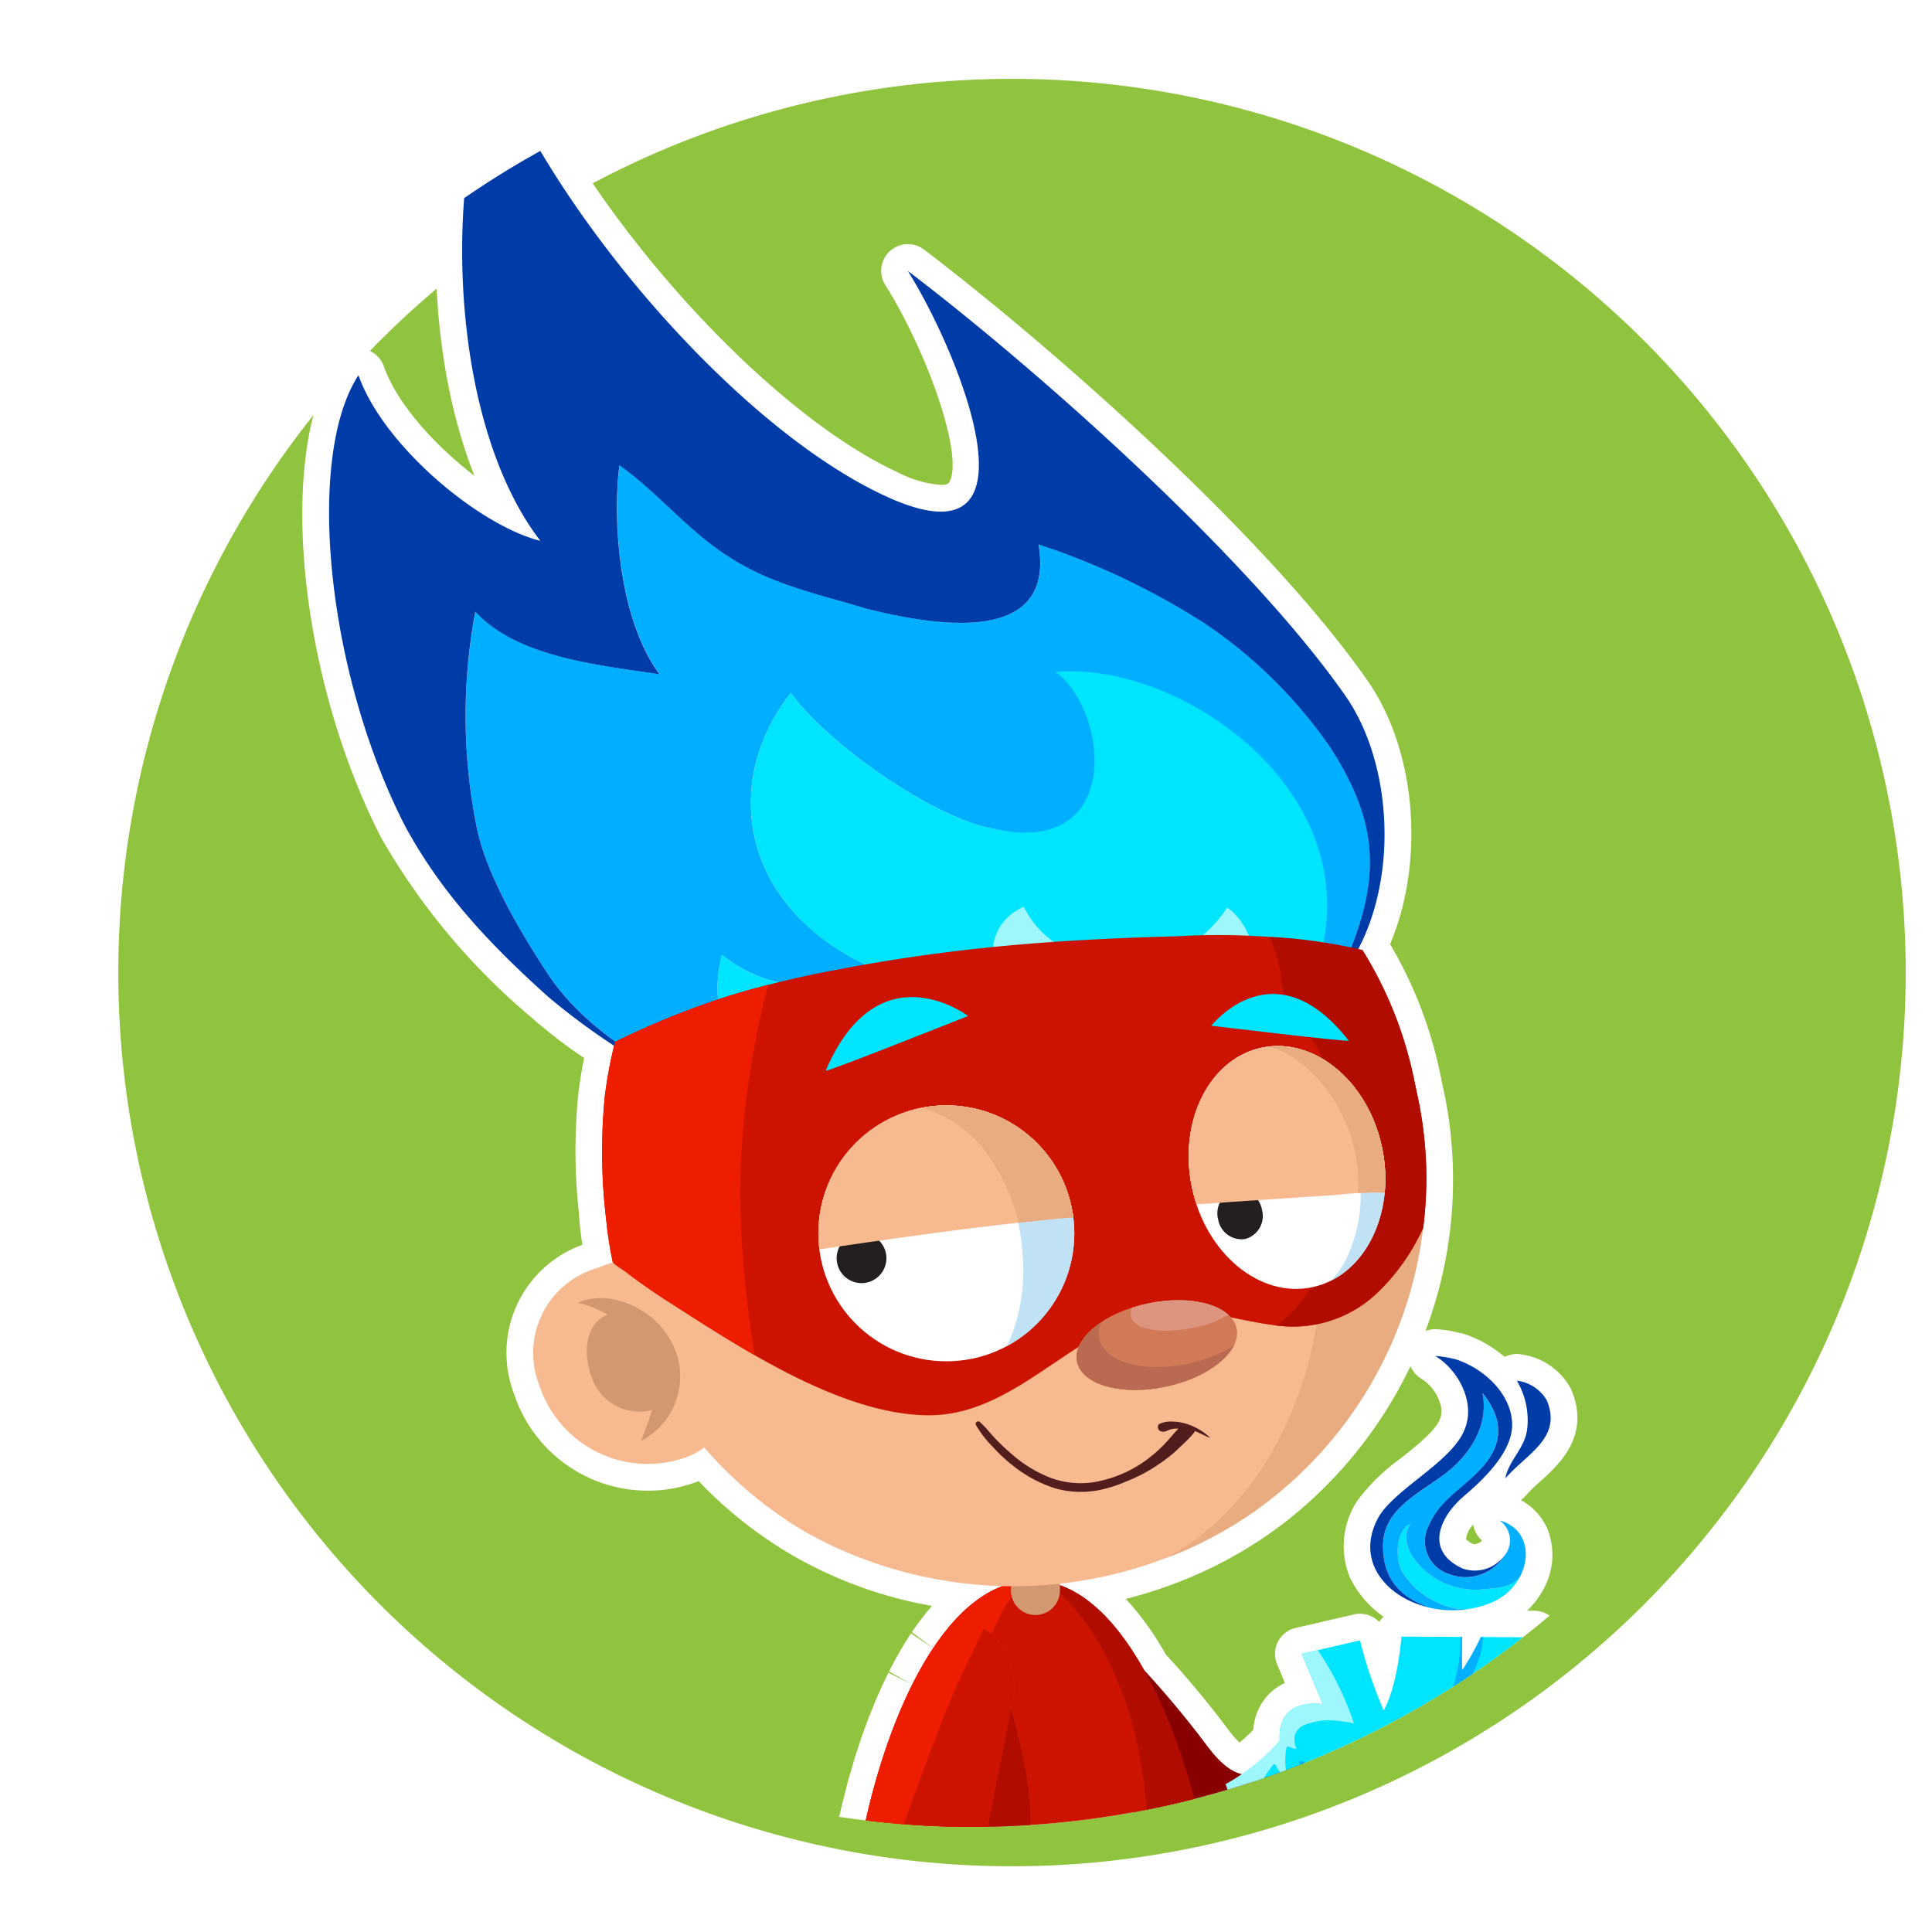 ﻿<svg class="reponse" xmlns="http://www.w3.org/2000/svg" xmlns:xlink="http://www.w3.org/1999/xlink" width="147" height="147" viewBox="0 0 147 147">
  <defs>
    <filter id="Tracé_2566" x="0" y="-3" width="154" height="154" filterUnits="userSpaceOnUse">
      <feOffset dx="3" dy="3" input="SourceAlpha"/>
      <feGaussianBlur stdDeviation="3" result="blur"/>
      <feFlood flood-opacity="0.506"/>
      <feComposite operator="in" in2="blur"/>
      <feComposite in="SourceGraphic"/>
    </filter>
    <clipPath id="clip-path">
      <circle id="Ellipse_129" data-name="Ellipse 129" cx="68" cy="68" r="68" transform="translate(5252 3325)" fill="none"/>
    </clipPath>
    <clipPath id="clip-Bonne_réponse_-_Gazou">
      <rect width="147" height="147"/>
    </clipPath>
  </defs>
  <g id="Bonne_réponse_-_Gazou" data-name="Bonne réponse - Gazou" clip-path="url(#clip-Bonne_réponse_-_Gazou)">
    <g id="Groupe_2517" data-name="Groupe 2517" transform="translate(-5246 -3322)">
      <g transform="matrix(1, 0, 0, 1, 5246, 3322)" filter="url(#Tracé_2566)">
        <path id="Tracé_2566-2" data-name="Tracé 2566" d="M68,0A68,68,0,1,1,0,68,68,68,0,0,1,68,0Z" transform="translate(6 3)" fill="#90c33e"/>
      </g>
      <g id="Groupe_de_masques_16" data-name="Groupe de masques 16" clip-path="url(#clip-path)">
        <g id="Groupe_1250" data-name="Groupe 1250" transform="translate(5269 3324.631)">
          <ellipse id="Ellipse_179" data-name="Ellipse 179" cx="37.489" cy="6.747" rx="37.489" ry="6.747" transform="translate(16.429 181.141)" fill="#2e2a39" opacity="0.487"/>
          <g id="Groupe_1213" data-name="Groupe 1213" transform="translate(0 0)">
            <g id="Groupe_1212" data-name="Groupe 1212">
              <g id="Groupe_1209" data-name="Groupe 1209">
                <path id="Tracé_3026" data-name="Tracé 3026" d="M-1272.479-56.351c.227,0,.492-.013.743-.032.162-.012.284-.024.4-.038.272-.031.494-.064.7-.1l.43-.085.44-.1.628-.189c.026-.009.354-.133.375-.142a2.032,2.032,0,0,0,.932-.786,5.172,5.172,0,0,0,.65-2.509,18.87,18.87,0,0,0,5.759,1.056l.443.022c.187.007.33.009.469.009l.3,0c.249-.007.481-.02.708-.04,0,0,.443-.045.57-.062l.112-.016c.218-.03.421-.065.616-.1l.574-.128c.225-.057.421-.113.6-.17l.395-.13s.289-.108.341-.129c0,0,.568-.243.6-.258s.472-.246.482-.252l.063-.039a2.049,2.049,0,0,0,.739-.846,4.688,4.688,0,0,0,.349-2.028l-.008-.271-.018-.3a13.059,13.059,0,0,0-.65-3.013,27.39,27.39,0,0,0-2.343-5.019,53.145,53.145,0,0,0-.6-11.43,2.027,2.027,0,0,0-.957-1.353c-.014-.061-.213-.952-.3-1.329q-.266-1.133-.535-2.173c-.089-.345-.179-.685-.269-1.015-.219-.814-.433-1.575-.634-2.26-.161-.547-.312-1.048-.448-1.492l-.259-.819c.15-.176.281-.336.409-.5l.131-.166c.21-.273.409-.548.6-.831.217-.328.383-.6.541-.871l.12-.209c.16-.285.32-.586.467-.893.012-.023.037-.079.048-.1.119-.252.245-.545.365-.843l.088-.223c.124-.322.24-.647.341-.976.008-.025.022-.074.029-.1.081-.265.165-.583.242-.9l.055-.237c.078-.353.144-.694.2-1.04.005-.032.009-.065.013-.1.033-.235.059-.453.081-.664a9.087,9.087,0,0,0,1.785.175,11.507,11.507,0,0,0,3.666-.644,16.043,16.043,0,0,0,5.745-3.372,10.434,10.434,0,0,0,.83-.854,2.036,2.036,0,0,0,.733-.512c1.056-1.157,1.911-2.121,2.6-2.923.53-.614.964-1.132,1.322-1.572.471-.58.818-1.035,1.077-1.4l4.778.063a2.029,2.029,0,0,0,1.738-.982l1.668-2.763a2.03,2.03,0,0,0,.159-1.773,2.035,2.035,0,0,0-.657-.884l1.468-2.591a2.029,2.029,0,0,0,.171-1.61,2.029,2.029,0,0,0-1.063-1.222l-1.581-.755,0-.134a2.03,2.03,0,0,0-2.013-1.962l-4.072-.023a2.03,2.03,0,0,0-.706.127,2.024,2.024,0,0,0-.713-.135l-4.622-.026a2.027,2.027,0,0,0-1.692.909,2.042,2.042,0,0,0-.378-.306,2.037,2.037,0,0,0-1.087-.316,2.046,2.046,0,0,0-.456.052l-4.431,1.028a2.025,2.025,0,0,0-1.348,1.05,2.034,2.034,0,0,0-.069,1.707l.6,1.432c-.1.045-.192.092-.284.143a4.059,4.059,0,0,0-.572.381,3.965,3.965,0,0,0-.765.8,4.289,4.289,0,0,0-.666,1.464,5.22,5.22,0,0,0-.13.789,12.03,12.03,0,0,1-1.04.958,7.651,7.651,0,0,1-.889-1.032,71.347,71.347,0,0,0-4.7-5.65l-.458-.778-.294-.472-.284-.432-.526-.749-.445-.588-.278-.342-.415-.485-.372-.4a34.322,34.322,0,0,0,3.8-1.2c.04-.012.079-.026.119-.042l.847-.339c.222-.093.437-.187.652-.282.187-.082.375-.167.562-.254.247-.115.493-.23.738-.351,0,0,.794-.406.993-.513l.392-.216c.2-.113.7-.4.7-.4l.266-.157c.212-.129.94-.588.94-.588.312-.2.618-.408.92-.62.658-.462,1.3-.952,1.916-1.456a33.24,33.24,0,0,0,9.224-12.158c.318-.715.613-1.449.879-2.184a33.713,33.713,0,0,0,1.024-3.377c.189-.77.35-1.547.48-2.311a32.382,32.382,0,0,0,.455-5.216l0-.442-.007-.48a31.38,31.38,0,0,0-.655-5.872l-.332-1.576a32.513,32.513,0,0,0-1.63-5.395A32.084,32.084,0,0,0-1245.9-179c2.635-6.237,2.023-14.527-1.6-19.885-7.762-11.217-24.5-25.857-33.861-32.965a2.024,2.024,0,0,0-1.227-.414,2.027,2.027,0,0,0-1.372.534,2.032,2.032,0,0,0-.345,2.58c3.09,4.9,6,12.931,4.874,14.979-.053.1-.125.226-.646.226a8.451,8.451,0,0,1-3.3-.968c-10.111-4.638-23.8-19.9-28.727-32.028a2.027,2.027,0,0,0-1.825-1.266h-.056a2.032,2.032,0,0,0-1.837,1.164c-3.274,6.949-3.993,21.7.25,32.4-3.018-2.3-5.9-5.5-6.893-8.326a2.03,2.03,0,0,0-1.671-1.344,1.99,1.99,0,0,0-.245-.015,2.032,2.032,0,0,0-1.7.921c-4.52,6.919-2.939,23.861,3.387,36.257a50.7,50.7,0,0,0,11.391,13.666,39.346,39.346,0,0,0,4.078,3.145c-.182.9-.327,1.8-.434,2.692a43.155,43.155,0,0,0,.032,9.025c.031.463.062.835.076.973q.076.755.191,1.525A8.736,8.736,0,0,0-1312.636-145l.163.46a10.725,10.725,0,0,0,10.1,7.123h0a10.6,10.6,0,0,0,3.547-.611c.106-.037.211-.077.315-.119a32.307,32.307,0,0,0,7.176,5.668,32.44,32.44,0,0,0,10.577,3.828l-.414.489-.525.675-.339.469-.25.363,1.624,1.224-1.689-1.126-.441.684-.455.764s-.556,1.015-.558,1.02l-.22.426,1.771,1-1.816-.907-.511,1.066-.441,1-.576,1.426-.528,1.45-.526,1.61-.5,1.725s-.449,1.764-.45,1.769l-.174.76-1.013,2.39-.328-.024q-.079-.006-.155-.006a2.032,2.032,0,0,0-1.976,1.566l-4.353,18.56a2.029,2.029,0,0,0,.533,1.89l4.35,4.405.1.89a2.03,2.03,0,0,0,1.857,1.807l3.343.268c.055,0,.109.006.163.006a2.035,2.035,0,0,0,.992-.259c-.552,4.454-1.644,11.619-2.786,17.135a2.03,2.03,0,0,0,.733,2.006c5.659,4.459,8.573,5.02,11.391,5.564a12.3,12.3,0,0,0,1.907.213c.029,0,.26.006.375.006Z" transform="translate(1328.667 248.208)" fill="#fff"/>
              </g>
              <g id="Groupe_1210" data-name="Groupe 1210" transform="translate(89.507 100.39)">
                <path id="Tracé_3027" data-name="Tracé 3027" d="M-1325.177-137.809a2.027,2.027,0,0,0,1.534-.7,13.916,13.916,0,0,1,1.152-1.124c1.423-1.289,3.8-3.447,2.339-6.939a2.011,2.011,0,0,0-.185-.342,5.054,5.054,0,0,0-3.963-2.391,2.032,2.032,0,0,0-1.829,1.148,2.031,2.031,0,0,0,.24,2.146,4.271,4.271,0,0,1,.351,2.259,3.537,3.537,0,0,1-.553,1.079,6.952,6.952,0,0,0-1.081,2.459,2.031,2.031,0,0,0,1.114,2.2A2.019,2.019,0,0,0-1325.177-137.809Z" transform="translate(1327.206 149.304)" fill="#fff"/>
              </g>
              <g id="Groupe_1211" data-name="Groupe 1211" transform="translate(79.233 98.509)">
                <path id="Tracé_3028" data-name="Tracé 3028" d="M-1317.049-127.749a9.757,9.757,0,0,0,1.559-.125l.08-.011a9.736,9.736,0,0,0,1.989-.555,6.4,6.4,0,0,0,3.214-2.8c.011-.018.02-.035.03-.054a5.377,5.377,0,0,0,.356-4.65,4.6,4.6,0,0,0-3.124-2.642l-.113-.026a8.024,8.024,0,0,0,2.575-5.273c0-3.344-2.866-6.012-5.7-6.918a2.105,2.105,0,0,0-.225-.058l-.289-.062a7.829,7.829,0,0,0-1.679-.239,2.031,2.031,0,0,0-1.957,1.488,2.03,2.03,0,0,0,.914,2.283c.979.587,1.816,2.038,1.428,3.029-.319.887-1.766,2.041-2.93,2.969a15.225,15.225,0,0,0-3.406,3.325,6.3,6.3,0,0,0-.54,5.778,7.846,7.846,0,0,0,5.522,4.266A9.831,9.831,0,0,0-1317.049-127.749Zm2.251-7.331a1.033,1.033,0,0,1-.613.281,1.307,1.307,0,0,1-.611-.4,1.9,1.9,0,0,1,.542-1.094A2.032,2.032,0,0,0-1314.8-135.08Z" transform="translate(1325.336 151.158)" fill="#fff"/>
              </g>
            </g>
          </g>
          <g id="Groupe_1246" data-name="Groupe 1246" transform="translate(2.041 2.03)">
            <g id="Groupe_1245" data-name="Groupe 1245" transform="translate(0)">
              <g id="Groupe_1243" data-name="Groupe 1243">
                <g id="Groupe_1215" data-name="Groupe 1215" transform="translate(57.005 119.859)">
                  <path id="Tracé_3029" data-name="Tracé 3029" d="M-1312.813-126.542a2.137,2.137,0,0,1,2.659-.827,4.112,4.112,0,0,1,1.137.949,73.877,73.877,0,0,1,5.522,6.526c.98,1.324,2.677,3.234,4.575,1.734a2.4,2.4,0,0,1,1.634-.518c2.455.126,5.107,2,6.6,3.54.971,1,1.569,2.094,1.053,3.4a5.751,5.751,0,0,1-1.511,2.01,13.96,13.96,0,0,1-5.014,2.939,7.478,7.478,0,0,1-6.879-.638,15.192,15.192,0,0,1-3.754-4.092c-2.621-3.7-5.032-7.45-6.165-11.714a4.21,4.21,0,0,1,.07-3.191C-1312.863-126.462-1312.839-126.5-1312.813-126.542Z" transform="translate(1313.238 128.132)" fill="#890000"/>
                  <g id="Groupe_1214" data-name="Groupe 1214" transform="translate(11.213)">
                    <path id="Tracé_3030" data-name="Tracé 3030" d="M-1326.667-115.6a28.306,28.306,0,0,1,2.89-4.624c-.193-3.393,3.277-2.75,3.277-2.75l-1.6-3.833,4.432-1.027a34.835,34.835,0,0,0,1.8,5.323c1.071-1.849,1.357-5.61,1.357-5.61l4.61.025s-.037,2.319.014,2.531a18.733,18.733,0,0,0,1.417-2.523l4.056.023.045,1.365,2.7,1.287-2.649,4.674,1.707.526-1.668,2.764-5.889-.077c-.226.494-1.224,2-5.391,6.569a10.706,10.706,0,0,1-10.259-1.875C-1326.079-113.763-1326.382-114.683-1326.667-115.6Z" transform="translate(1327.885 128.124)" fill="#00e5ff"/>
                    <path id="Tracé_3031" data-name="Tracé 3031" d="M-1306.352-120.242c-.193-3.393,3.277-2.75,3.277-2.75l-1.6-3.833,1.225-.284a22.725,22.725,0,0,1,2.748,5.583,6.765,6.765,0,0,0-1.122-.182,5.069,5.069,0,0,0-2.706.321,1.243,1.243,0,0,0-.672.761,1.594,1.594,0,0,0,.14,1.04,2.8,2.8,0,0,1-.593-.167.121.121,0,0,0-.174.07,4.587,4.587,0,0,0,.164,2.483,2.765,2.765,0,0,1-.99-1.163.118.118,0,0,0-.184-.025c-.167.179-.286.4-.437.589a2.153,2.153,0,0,0-.26.429,5.249,5.249,0,0,0-.355,1.131c-.158.744-.228,1.5-.325,2.256-.049.383-.108.763-.173,1.144-.994-.751-2.077-4.072-2.077-4.072A15.13,15.13,0,0,0-1306.352-120.242Z" transform="translate(1310.46 128.139)" fill="#9df7fc"/>
                    <path id="Tracé_3032" data-name="Tracé 3032" d="M-1324.7-120.593c.424-.957,1.595-3.788,1.913-4.785.186-.579.34-1.167.514-1.75.089-.3.2-.619.266-.941h.122l.045,1.365.7.333A56.413,56.413,0,0,1-1324.7-120.593Z" transform="translate(1345.356 128.125)" fill="#00afff"/>
                    <path id="Tracé_3033" data-name="Tracé 3033" d="M-1316.893-126.352a16.981,16.981,0,0,1-.706,1.726c-.468.979-1.666,3.692-2.526,4.381a47.9,47.9,0,0,0,1.6-5.19,13.231,13.231,0,0,0,.269-2.663h.114s-.038,2.319.014,2.531a18.733,18.733,0,0,0,1.417-2.523h.156A5.031,5.031,0,0,1-1316.893-126.352Z" transform="translate(1336.129 128.124)" fill="#00afff"/>
                    <path id="Tracé_3034" data-name="Tracé 3034" d="M-1312.822-113.173c.187-.35.447-.79.242-1.189a.541.541,0,0,0-.34-.27c-.286-.115-.562-.261-.84-.4a15.561,15.561,0,0,1-3.288-1.954,7.408,7.408,0,0,1-.882-.85,1.362,1.362,0,0,1-.445-.987c.485.132.959.312,1.442.45a15.531,15.531,0,0,0,1.621.366,34.584,34.584,0,0,0,6.1.454c1.006-.006,2.01-.056,3.011-.158.008.013.017.026.026.04h-.092c-.226.494-1.224,2-5.391,6.569a9.962,9.962,0,0,1-2.971.6,12.717,12.717,0,0,0,.925-1.149A14.056,14.056,0,0,0-1312.822-113.173Z" transform="translate(1323.98 128.264)" fill="#00afff"/>
                    <path id="Tracé_3035" data-name="Tracé 3035" d="M-1325.739-117.646a9.521,9.521,0,0,1,2.153-1.033,9.472,9.472,0,0,0,2.956-1.465,5.819,5.819,0,0,0,.738-.705c.9.277,1.705.525,1.705.525l-1.668,2.764-5.875-.077Z" transform="translate(1343.458 128.233)" fill="#00a2db"/>
                  </g>
                </g>
                <g id="Groupe_1222" data-name="Groupe 1222" transform="translate(39.785 115.592)">
                  <g id="Groupe_1221" data-name="Groupe 1221" transform="translate(0)">
                    <g id="Groupe_1220" data-name="Groupe 1220">
                      <g id="Groupe_1216" data-name="Groupe 1216" transform="translate(14.586 35.567)">
                        <path id="Tracé_3036" data-name="Tracé 3036" d="M-1294.843-97.031a97.748,97.748,0,0,1,3.089,11.344l.736.359a53.687,53.687,0,0,1,.544,11.536c4.048,6.741,2.879,9.238,2.879,9.238s-7.539,4.542-15.537-5.662c.781-10.231,1.009-16.717.237-22.355C-1299.866-98.893-1294.843-97.031-1294.843-97.031Z" transform="translate(1303.611 97.287)" fill="#cc1300"/>
                        <path id="Tracé_3037" data-name="Tracé 3037" d="M-1296.521-73.792a53.687,53.687,0,0,0-.544-11.536l-.736-.359a97.763,97.763,0,0,0-3.089-11.344,5.652,5.652,0,0,0-2.243-.232,23.32,23.32,0,0,1,2.421,6.521c.311,1.266.569,2.543.817,3.822.3,1.564.583,3.128.759,4.713a50.9,50.9,0,0,1,.05,10.381,62.987,62.987,0,0,1-1.3,7.983,9.511,9.511,0,0,0,6.74-.71S-1292.473-67.051-1296.521-73.792Z" transform="translate(1309.657 97.287)" fill="#b00d00"/>
                        <path id="Tracé_3038" data-name="Tracé 3038" d="M-1298.7-86.188q.7-.09,1.412-.141c.472-.035.946-.053,1.419-.054s.944.016,1.414.056.939.1,1.4.186a8.65,8.65,0,0,1,1.342.307,4.649,4.649,0,0,1,.694.316,53.936,53.936,0,0,1,.54,11.563c4.048,6.741,2.879,9.238,2.879,9.238s-7.539,4.542-15.537-5.662c.468-6.127.737-10.911.711-14.974A19.636,19.636,0,0,1-1298.7-86.188Z" transform="translate(1303.611 97.451)" fill="#00afff"/>
                        <path id="Tracé_3039" data-name="Tracé 3039" d="M-1300.731-73.96a53.928,53.928,0,0,0-.54-11.563,4.649,4.649,0,0,0-.694-.316,7.466,7.466,0,0,0-1.167-.275,26.775,26.775,0,0,1,.548,2.729,47.251,47.251,0,0,1,.442,5.989c.018.911.081,1.838.028,2.748a3.3,3.3,0,0,1-.259,1.225,4.515,4.515,0,0,1-.708.9,3.189,3.189,0,0,1,1.573.623,3.656,3.656,0,0,1,.821,1.535,9.573,9.573,0,0,1,.454,3.438,7.771,7.771,0,0,1-.928,3.157l0,.007a8.526,8.526,0,0,0,3.312-.961S-1296.683-67.219-1300.731-73.96Z" transform="translate(1313.867 97.455)" fill="#00a2db"/>
                        <path id="Tracé_3040" data-name="Tracé 3040" d="M-1290.683-67.793a7.74,7.74,0,0,1-.537-1.391,3.918,3.918,0,0,1-.217-1.531c.157-1.011,1.254-1.211,1.824-1.9-.911-.82-2.284-.9-3.135-1.806s-.719-2.348-.809-3.491c-.088-1.119-.2-2.236-.192-3.36.007-1.819.344-3.8,1.683-5.045q-.578.049-1.156.122a19.633,19.633,0,0,0-3.723.834c.025,4.063-.722,10.108-1.19,16.235,3.932,5.016,8.232,5.208,11.1,5.388A11.314,11.314,0,0,1-1290.683-67.793Z" transform="translate(1298.136 97.452)" fill="#00e5ff"/>
                      </g>
                      <g id="Groupe_1218" data-name="Groupe 1218">
                        <g id="Groupe_1217" data-name="Groupe 1217">
                          <path id="Tracé_3041" data-name="Tracé 3041" d="M-1272.422-105.957A13.777,13.777,0,0,1-1286.2-92.18a13.777,13.777,0,0,1-13.777-13.777c0-7.609,4.735-26.38,13.777-26.37C-1277.516-132.318-1272.422-113.565-1272.422-105.957Z" transform="translate(1299.976 132.327)" fill="#cc1300"/>
                          <path id="Tracé_3042" data-name="Tracé 3042" d="M-1282.73-122.346a13.46,13.46,0,0,1,1.548-2.13,5.268,5.268,0,0,1,.725-.677c.24-.178.612-.434.918-.273a.093.093,0,0,0,.083.005,5.231,5.231,0,0,1,.454,1.028,48.485,48.485,0,0,1,1.451,5.448,24.187,24.187,0,0,1,.562,5.783,17.292,17.292,0,0,1-1.028,5.39,10.287,10.287,0,0,1-2.541,4.083,2.826,2.826,0,0,1-2.327.86,2.783,2.783,0,0,1-1.672-1,7.522,7.522,0,0,1-1.379-3.509,20.211,20.211,0,0,1,.961-10.2A25.425,25.425,0,0,1-1282.73-122.346Z" transform="translate(1290.565 132.43)" fill="#b00d00"/>
                          <path id="Tracé_3043" data-name="Tracé 3043" d="M-1272.914-132.325a5.782,5.782,0,0,0-2.4,2.7,20.353,20.353,0,0,0-1.757,4.963,53.178,53.178,0,0,0-1.143,12.931,61.906,61.906,0,0,0,.377,6.633,31.548,31.548,0,0,0,1.279,6.276,16.8,16.8,0,0,0,3.937,6.64c-.062,0-.122,0-.184,0a13.777,13.777,0,0,1-13.777-13.777C-1286.584-113.536-1281.886-132.188-1272.914-132.325Z" transform="translate(1286.584 132.327)" fill="#ef1d00"/>
                          <path id="Tracé_3044" data-name="Tracé 3044" d="M-1282.59-98.557c-4.806-6.6-2.375-17.4-.538-24.622.849-3.334,1.951-6.874,4.713-9.136-8.784.53-13.38,18.861-13.38,26.358a13.777,13.777,0,0,0,13.777,13.777,13.737,13.737,0,0,0,5.473-1.131c-1.767.764-5.109-1.153-6.592-2.069A12.059,12.059,0,0,1-1282.59-98.557Z" transform="translate(1291.795 132.327)" fill="#ef1d00"/>
                          <path id="Tracé_3045" data-name="Tracé 3045" d="M-1298.651-103.539a33.156,33.156,0,0,1,4.4-4.752,16.877,16.877,0,0,0,2.8,9.732A12.057,12.057,0,0,0-1288-95.381a16.536,16.536,0,0,0,4.733,2.145q.283-.282.548-.585a17.785,17.785,0,0,0,3.788-8.2,40.3,40.3,0,0,0,.6-4.758c.131-1.643.207-3.291.2-4.938a36.6,36.6,0,0,0-1.195-9.745,23.381,23.381,0,0,0-.856-2.532,22.146,22.146,0,0,0-.965-2.222,19.659,19.659,0,0,0-3.149-4.634c-.429-.458-.86-.918-1.321-1.344,7.91,1.706,12.511,19,12.511,26.233a13.781,13.781,0,0,1-8.306,12.647h0l-.005,0c-.1.043-.2.085-.3.126l-.017.007c-.1.042-.206.082-.311.121h0q-.48.181-.976.325l-.027.008-.287.08-.069.017-.252.063-.083.02-.246.055-.083.017-.055.012h0a13.866,13.866,0,0,1-2.758.277,13.782,13.782,0,0,1-13.1-9.5Q-1299.341-102.628-1298.651-103.539Z" transform="translate(1300.655 132.329)" fill="#b00d00"/>
                        </g>
                        <path id="Tracé_3046" data-name="Tracé 3046" d="M-1276.013-112.032a52.881,52.881,0,0,0-8.743-.444,65.587,65.587,0,0,0-8.946.832c-1.265.207-2.534.425-3.783.712a16.313,16.313,0,0,0-2.178.645,30.689,30.689,0,0,0-.313,4.033,13.924,13.924,0,0,0,.184,2.249c.083-.03.167-.062.249-.094.679-.262,1.345-.542,2.044-.748q1.085-.32,2.188-.578c1.465-.343,2.946-.611,4.435-.82a72.979,72.979,0,0,1,8.98-.633,45.014,45.014,0,0,1,8.093.567q.691.116,1.38.256c0-.066,0-.133,0-.2a32.02,32.02,0,0,0-.524-5.236Q-1274.47-111.811-1276.013-112.032Z" transform="translate(1299.976 132.625)" fill="#00e5ff"/>
                        <path id="Tracé_3047" data-name="Tracé 3047" d="M-1299.665-109.763c.06-.806.1-1.624.114-2.443q.677.075,1.354.17,1.542.219,3.067.542a32.022,32.022,0,0,1,.524,5.236c0,.066,0,.133,0,.2q-.688-.14-1.38-.256c-1.323-.22-2.653-.372-3.989-.463C-1299.848-107.771-1299.739-108.765-1299.665-109.763Z" transform="translate(1322.16 132.629)" fill="#00a2db"/>
                        <path id="Tracé_3048" data-name="Tracé 3048" d="M-1285.117-110.289a16.318,16.318,0,0,1,2.178-.645c1.249-.286,2.518-.5,3.783-.712q3.237-.527,6.516-.728c-.006.055-.012.11-.019.164-.237,1.9-.6,3.77-.944,5.647q-1.366.126-2.726.315c-1.489.209-2.97.477-4.435.82q-1.1.259-2.188.578c-.7.206-1.365.486-2.044.748-.082.032-.165.064-.249.094a13.924,13.924,0,0,1-.184-2.249A30.689,30.689,0,0,1-1285.117-110.289Z" transform="translate(1285.43 132.627)" fill="#00afff"/>
                        <path id="Tracé_3049" data-name="Tracé 3049" d="M-1272.876-108.574c-.008-.2-.016-.391-.022-.586-.016-.347-.028-.693-.036-1.04q-.011-.466,0-.931c0-.18-.008-.364.007-.545l-.133.02c-1.265.207-2.534.425-3.783.712a16.316,16.316,0,0,0-2.178.645,30.689,30.689,0,0,0-.313,4.033,13.924,13.924,0,0,0,.184,2.249c.083-.03.167-.062.249-.094.679-.262,1.345-.542,2.044-.748q1.085-.32,2.188-.578.967-.225,1.941-.409C-1272.778-106.756-1272.835-107.665-1272.876-108.574Z" transform="translate(1279.338 132.637)" fill="#388686"/>
                      </g>
                      <g id="Groupe_1219" data-name="Groupe 1219" transform="translate(1.779 34.089)">
                        <path id="Tracé_3050" data-name="Tracé 3050" d="M-1278.365-98.22s.922,9.206,1.408,15.569l.684.451a53.723,53.723,0,0,1-.931,11.51c3.156,7.2,1.678,9.529,1.678,9.529s-8.056,3.544-14.689-7.6c2.079-10.049,3.34-20.376,3.294-26.066C-1283.11-100.708-1278.365-98.22-1278.365-98.22Z" transform="translate(1291.047 98.742)" fill="#b00d00"/>
                        <path id="Tracé_3051" data-name="Tracé 3051" d="M-1277.537-63.007a102.741,102.741,0,0,0,2.168-16.926c.116-2.745.119-5.5-.008-8.241-.1-2.134-.488-8.045-.853-10.15-1.375.437-2.5,1.324-3.908,3.495.047,5.69-1.215,16.017-3.294,26.066a18.584,18.584,0,0,0,5.766,6.348C-1277.622-62.612-1277.579-62.81-1277.537-63.007Z" transform="translate(1284.264 98.749)" fill="#ef1d00"/>
                        <path id="Tracé_3052" data-name="Tracé 3052" d="M-1283.8-84.092c.473,0,.946.013,1.419.041s.945.068,1.415.128.934.136,1.395.235a14.041,14.041,0,0,1,1.367.362,8.79,8.79,0,0,1,1.292.475,4.633,4.633,0,0,1,.649.4,53.979,53.979,0,0,1-.938,11.538c3.156,7.2,1.678,9.529,1.678,9.529s-8.056,3.544-14.689-7.6c1.245-6.018,2.122-10.728,2.614-14.761A19.636,19.636,0,0,1-1283.8-84.092Z" transform="translate(1291.047 98.963)" fill="#00e5ff"/>
                        <path id="Tracé_3053" data-name="Tracé 3053" d="M-1287.7-70.923a53.979,53.979,0,0,0,.938-11.538,4.635,4.635,0,0,0-.649-.4,7.428,7.428,0,0,0-1.123-.421,26.77,26.77,0,0,1,.2,2.777,47.16,47.16,0,0,1-.326,6c-.1.906-.153,1.833-.322,2.729a3.272,3.272,0,0,1-.412,1.182,4.515,4.515,0,0,1-.817.806,3.183,3.183,0,0,1,1.481.818,3.655,3.655,0,0,1,.619,1.627,9.568,9.568,0,0,1,.012,3.467,7.767,7.767,0,0,1-1.323,3.013l0,.006a8.515,8.515,0,0,0,3.407-.531S-1284.545-63.721-1287.7-70.923Z" transform="translate(1301.543 98.975)" fill="#00afff"/>
                        <path id="Tracé_3054" data-name="Tracé 3054" d="M-1277.528-65.521a7.756,7.756,0,0,1-.354-1.447,3.892,3.892,0,0,1-.02-1.546c.284-.983,1.4-1.041,2.051-1.648-.8-.93-2.151-1.184-2.881-2.191s-.413-2.42-.357-3.565c.055-1.121.091-2.243.239-3.357.239-1.8.824-3.721,2.312-4.789q-.582-.026-1.163-.027a26.415,26.415,0,0,0-4.4.353c-.494,4.034-1.6,11.527-2.843,17.545,5.208,4.1,7.7,4.621,10.52,5.165A11.316,11.316,0,0,1-1277.528-65.521Z" transform="translate(1284.947 98.963)" fill="#9df7fc"/>
                      </g>
                    </g>
                  </g>
                </g>
                <g id="Groupe_1228" data-name="Groupe 1228" transform="translate(33.003 119.042)">
                  <path id="Tracé_3055" data-name="Tracé 3055" d="M-1272.728-110.447l2.323.177-1.3,2.321Z" transform="translate(1277.082 129.206)" fill="#00afff"/>
                  <g id="Groupe_1225" data-name="Groupe 1225" transform="translate(0)">
                    <g id="Groupe_1223" data-name="Groupe 1223">
                      <path id="Tracé_3056" data-name="Tracé 3056" d="M-1279.6-108.42l8.416-19.859a3.794,3.794,0,0,1,2.168-.643,2.955,2.955,0,0,1,2.278,1.773,11.3,11.3,0,0,1,.875,2.87l-5.6,28.626,1.426,3.252s.279-.066-1.739,2.84c-2.91.278-4.906,4.723-4.906,4.723l-3.345-.268-.172-1.595-4.849-4.91Z" transform="translate(1285.054 128.928)" fill="#ef1d00"/>
                    </g>
                    <g id="Groupe_1224" data-name="Groupe 1224" transform="translate(7.182 0.209)">
                      <path id="Tracé_3057" data-name="Tracé 3057" d="M-1280.8-115.843c.848-2.3,2.415-6.6,3.449-8.827.508-1.09,1.026-2.174,1.546-3.258q.19-.4.376-.795a3.423,3.423,0,0,1,1.505,1.571,11.3,11.3,0,0,1,.875,2.87l-5.6,28.626,1.426,3.252s.279-.066-1.739,2.84c-2.91.278-4.906,4.723-4.906,4.723l-.346-.027c-.239-1.184-.417-2.38-.546-3.579a53.032,53.032,0,0,1,.4-14.049A71.909,71.909,0,0,1-1280.8-115.843Z" transform="translate(1285.054 128.723)" fill="#cc1300"/>
                    </g>
                  </g>
                  <g id="Groupe_1226" data-name="Groupe 1226" transform="translate(0 18.759)">
                    <path id="Tracé_3058" data-name="Tracé 3058" d="M-1265.926-102.958c0,.014-2.575-.787-2.8-.876a16.119,16.119,0,0,1-6.727-4.72c-.163-.2-1.14-1.846-1.171-1.893l-4.354,18.56,4.849,4.91.172,1.595,3.345.268s2-4.446,4.906-4.723c2.018-2.906,1.739-2.84,1.739-2.84l-1.426-3.252S-1265.939-102.888-1265.926-102.958Z" transform="translate(1280.975 110.447)" fill="#00e5ff"/>
                  </g>
                  <g id="Groupe_1227" data-name="Groupe 1227" transform="translate(0 18.759)">
                    <path id="Tracé_3059" data-name="Tracé 3059" d="M-1268.1-85.283c-.187-.6-.336-1.219-.467-1.823a17.394,17.394,0,0,1-.449-4.249,15.43,15.43,0,0,1-.826,1.5.072.072,0,0,1-.129-.029,29.249,29.249,0,0,1-.863-3.088,7,7,0,0,1,.165-2.836c.265-1.124.576-2.234.917-3.336.689-2.231,1.465-4.438,2.2-6.652a.058.058,0,0,1,.045-.038c.489-.068.983-.075,1.475-.1a13.743,13.743,0,0,1-2.8-2.619c-.163-.2-1.14-1.846-1.172-1.893l-4.354,18.56,4.849,4.91.171,1.595Z" transform="translate(1274.355 110.447)" fill="#9df7fc"/>
                  </g>
                </g>
                <g id="Groupe_1241" data-name="Groupe 1241">
                  <path id="Tracé_3060" data-name="Tracé 3060" d="M-1288.409-131.7a1.863,1.863,0,0,0,1.635,2.065,1.863,1.863,0,0,0,2.064-1.635c.119-1.022-.325-6.043-1.346-6.161S-1288.29-132.719-1288.409-131.7Z" transform="translate(1340.301 247.843)" fill="#d29872"/>
                  <g id="Groupe_1240" data-name="Groupe 1240" transform="translate(0)">
                    <g id="Groupe_1239" data-name="Groupe 1239">
                      <ellipse id="Ellipse_180" data-name="Ellipse 180" cx="23.542" cy="23.542" rx="23.542" ry="23.542" transform="translate(30.493 57.299)" fill="#9df7fc"/>
                      <g id="Groupe_1230" data-name="Groupe 1230">
                        <path id="Tracé_3061" data-name="Tracé 3061" d="M-1310.885-188.748c.649,3.83,3.581,8.672,5.723,11.879,2.8,3.952,7.071,6.51,13.365,9.627.029.009.063.033.092.042a24.392,24.392,0,0,0,6.641,1.873c-5.051-2.184-8.548-7.987-7.085-13.346a10.111,10.111,0,0,0,11.447,1c-10.362-4.712-11.375-14.4-6.212-20.917,2.673,3.729,10.747,9.514,15.379,10.314,9.991,2.263,12.563-3.4,8.524-6.34,1.309-5.136,23.146,5.629,14.468,20.56a11.18,11.18,0,0,0,3.171-2.607c3.208-6.939,3.681-11.3-.45-17.739a35.98,35.98,0,0,0-9.635-9.518,55.688,55.688,0,0,0-12.6-5.987c1.349,7.965-8.439,6.055-13.1,4.888-3.763-1.147-7.258-1.811-10.684-4.086-3-1.975-5.27-4.817-8.107-6.821-.488,3.695-.2,11.454,3.049,15.9-4.4-.682-10.741-1.221-14.012-4.765A42.8,42.8,0,0,0-1310.885-188.748Z" transform="translate(1322.045 246.663)" fill="#00afff"/>
                        <path id="Tracé_3062" data-name="Tracé 3062" d="M-1307.02-188.1c2.754,5.13,6.493,9.093,10.938,13.08a51.75,51.75,0,0,0,13.571,8.236c-6.294-3.116-10.569-5.675-13.365-9.627-2.142-3.206-5.074-8.049-5.723-11.879a42.8,42.8,0,0,1-.034-16.039c3.271,3.543,9.614,4.082,14.012,4.765-3.251-4.446-3.537-12.2-3.049-15.9,2.837,2,5.1,4.846,8.107,6.821,3.426,2.275,6.921,2.939,10.684,4.085,4.665,1.166,14.453,3.077,13.1-4.888a55.684,55.684,0,0,1,12.6,5.987,35.98,35.98,0,0,1,9.635,9.518c4.131,6.437,3.657,10.8.45,17.739,4.783-5.635,4.655-15.834.77-21.571-7.276-10.516-23.461-24.934-33.406-32.486,3.864,6.126,10.715,22.825-1.634,17.166-11.206-5.14-24.866-21.051-29.764-33.111-3.78,8.021-3.778,27.072,3.441,36.484-4.649-1.154-11.958-7.239-13.837-12.6C-1314.572-216.114-1312.959-199.743-1307.02-188.1Z" transform="translate(1312.758 246.208)" fill="#003ca7"/>
                        <path id="Tracé_3063" data-name="Tracé 3063" d="M-1301.028-165.56a56.933,56.933,0,0,0,14.695-.39c-8.031.618-9.879-4.893-9.7-6.893,2.663.976,7.822.5,9.828-1.307-.882-1.75-2.968-6.564,1.043-8.414,1.812,3.447,4.695,4.03,8.288,3.921a8.429,8.429,0,0,0,5-1.476,9.4,9.4,0,0,0,2.195-2.384c3.292,2.24,3.229,9.959-2.976,12.695a40.1,40.1,0,0,0,8.15-4.478c8.678-14.931-7.824-27.079-18.229-26.144,4.039,2.942,5.227,14.186-4.763,11.924-4.632-.8-12.706-6.585-15.379-10.314-5.163,6.512-4.15,16.2,6.212,20.917a10.111,10.111,0,0,1-11.448-1C-1309.575-173.547-1306.078-167.744-1301.028-165.56Z" transform="translate(1338.008 246.895)" fill="#00e5ff"/>
                        <g id="Groupe_1229" data-name="Groupe 1229" transform="translate(64.688 77.069)">
                          <path id="Tracé_3064" data-name="Tracé 3064" d="M-1298.116-170.195l.132-.065c.152-.075.794.078.594.177-.043.022-.089.044-.133.065-.153.075-.793-.079-.593-.177Z" transform="translate(1298.155 170.28)" fill="#fde502"/>
                        </g>
                      </g>
                      <g id="Groupe_1238" data-name="Groupe 1238" transform="translate(15.522 66.526)">
                        <g id="Groupe_1237" data-name="Groupe 1237">
                          <g id="Groupe_1236" data-name="Groupe 1236">
                            <g id="Groupe_1235" data-name="Groupe 1235">
                              <path id="Tracé_3065" data-name="Tracé 3065" d="M-1313.649-167.616c.93-2.294,1.931-4.559,3.022-6.781,1.447-.583,2.918-1.111,4.41-1.576a74.361,74.361,0,0,1,8.023-1.936q4.417-.856,8.888-1.4c5.662-.7,11.354-1.006,17.054-1.155a53.128,53.128,0,0,1,14.094,1.053,30.058,30.058,0,0,1,3.908,9.746l.33,1.575a30.923,30.923,0,0,1-12.5,31.263,32.4,32.4,0,0,1-34.056,1.575,31.212,31.212,0,0,1-15.217-23.609c-.026-.268-.117-1.456-.194-2.781C-1315.184-163.651-1314.447-165.645-1313.649-167.616Z" transform="translate(1321.262 180.669)" fill="#f7ba90"/>
                              <path id="Tracé_3066" data-name="Tracé 3066" d="M-1311.657-136.528a23.683,23.683,0,0,0,4.043-5.429,28.909,28.909,0,0,0,3.411-13.463,34.873,34.873,0,0,0-.6-7.126,43.442,43.442,0,0,0-2.06-7.148c-.856-2.277-1.856-4.5-2.912-6.686a30.119,30.119,0,0,0-2.262-4.135,45.737,45.737,0,0,1,10.988,1.1,30.028,30.028,0,0,1,3.907,9.746l.331,1.575a30.923,30.923,0,0,1-12.5,31.263,30.388,30.388,0,0,1-6.575,3.49A20.7,20.7,0,0,0-1311.657-136.528Z" transform="translate(1364.154 180.669)" fill="#e9ac81"/>
                              <path id="Tracé_3067" data-name="Tracé 3067" d="M-1259.47-155.6l1.855-.657a5.46,5.46,0,0,1,6.949,3.316l1.654,4.673a5.461,5.461,0,0,1-3.316,6.949h0a8.689,8.689,0,0,1-11.058-5.277l-.162-.459A6.716,6.716,0,0,1-1259.47-155.6Z" transform="translate(1263.93 181.029)" fill="#f7ba90"/>
                              <path id="Tracé_3068" data-name="Tracé 3068" d="M-1252.665-149.852c-1.328-2.9-4.911-4.365-7.284-3.279a7.306,7.306,0,0,1,2.264.9c-.06.022-.12.046-.179.074-1.479.71-1.841,3.03-.809,5.184a3.82,3.82,0,0,0,4.373,2c-.14.505-.6,1.8-.841,2.347A5.516,5.516,0,0,0-1252.665-149.852Z" transform="translate(1263.344 181.075)" fill="#d29872"/>
                              <path id="Tracé_3069" data-name="Tracé 3069" d="M-1314.891-172.587a62,62,0,0,1,8.8-3.538,74.36,74.36,0,0,1,8.023-1.936q4.417-.856,8.888-1.4c5.662-.7,11.354-1.006,17.054-1.155a53.128,53.128,0,0,1,14.094,1.053,30.029,30.029,0,0,1,3.907,9.746l.331,1.575a29.553,29.553,0,0,1,.379,9.835q-.137.289-.283.575a15.914,15.914,0,0,1-3.351,4.488,9.334,9.334,0,0,1-7.692,2.322c-2.629-.324-5.207-1.251-7.885-1.059-7.053.508-11.444,8.1-18.685,7.91-6.641-.174-14.226-5.243-19.622-8.7q-1.1-.706-2.161-1.47-.53-.384-1.047-.784c-.175-.134-.894-.544-.938-.749a29.783,29.783,0,0,1-.485-3.134,42.978,42.978,0,0,1-.113-9.4A31.73,31.73,0,0,1-1314.891-172.587Z" transform="translate(1321.131 180.667)" fill="#cc1300"/>
                              <path id="Tracé_3070" data-name="Tracé 3070" d="M-1265.56-172.643a62,62,0,0,1,8.8-3.538c.942-.294,1.892-.558,2.847-.8-.354,1.3-.645,2.613-.9,3.922a62.5,62.5,0,0,0-1.234,12.033,79.782,79.782,0,0,0,1.1,12.159l.011.071c-2.414-1.381-4.687-2.867-6.668-4.137q-1.1-.706-2.161-1.47-.53-.384-1.047-.784c-.175-.134-.894-.544-.938-.749a29.814,29.814,0,0,1-.485-3.134,42.978,42.978,0,0,1-.113-9.4A31.771,31.771,0,0,1-1265.56-172.643Z" transform="translate(1271.801 180.722)" fill="#ef1d00"/>
                              <path id="Tracé_3071" data-name="Tracé 3071" d="M-1311.481-156.909a17.3,17.3,0,0,0,.754-4.039,21.271,21.271,0,0,0-.092-4.019c-.178-1.395-.229-2.8-.472-4.191a11.506,11.506,0,0,0-.532-2.023,6.261,6.261,0,0,0-.934-1.662,9.422,9.422,0,0,1-1.989-2.948,12.216,12.216,0,0,1-.266-1.78,8.672,8.672,0,0,0-.347-1.563c-.153-.486-.33-.964-.525-1.435a38.651,38.651,0,0,1,7.064,1,30.058,30.058,0,0,1,3.908,9.746l.33,1.575a29.55,29.55,0,0,1,.379,9.835q-.137.289-.283.575a15.914,15.914,0,0,1-3.351,4.488,9.312,9.312,0,0,1-7.573,2.336c.2-.133.4-.273.593-.422A10.574,10.574,0,0,0-1311.481-156.909Z" transform="translate(1371.924 180.668)" fill="#b00d00"/>
                              <ellipse id="Ellipse_181" data-name="Ellipse 181" cx="3.238" cy="6.196" rx="3.238" ry="6.196" transform="translate(42.053 35.599) rotate(-101.859)" fill="#d07a58"/>
                              <g id="Groupe_1231" data-name="Groupe 1231" transform="translate(40.722 26.715)">
                                <ellipse id="Ellipse_182" data-name="Ellipse 182" cx="3.238" cy="6.196" rx="3.238" ry="6.196" transform="translate(1.331 8.884) rotate(-101.859)" fill="#d07a58"/>
                                <path id="Tracé_3072" data-name="Tracé 3072" d="M-1300.9-151.843a1.459,1.459,0,0,0,.788.58,5.511,5.511,0,0,0,2.014.242,10.637,10.637,0,0,0,2.133-.275,8.144,8.144,0,0,0,2.367-.928c-1.114-1.02-3.511-1.41-6.111-.864a11.728,11.728,0,0,0-1.215.323A.924.924,0,0,0-1300.9-151.843Z" transform="translate(1305.777 154.362)" fill="#dd9580"/>
                                <path id="Tracé_3073" data-name="Tracé 3073" d="M-1293-148.523c-3.349.7-6.361-.145-6.73-1.9a1.99,1.99,0,0,1,.2-1.293c-1.347.887-2.1,2-1.886,3.04.367,1.75,3.38,2.6,6.73,1.9,2.536-.533,4.538-1.8,5.2-3.15A10.309,10.309,0,0,1-1293-148.523Z" transform="translate(1302.082 154.386)" fill="#ba6a52"/>
                              </g>
                              <g id="Groupe_1234" data-name="Groupe 1234" transform="translate(21.701 7.015)">
                                <g id="Groupe_1232" data-name="Groupe 1232" transform="translate(0 5.9)">
                                  <ellipse id="Ellipse_183" data-name="Ellipse 183" cx="9.737" cy="9.737" rx="9.737" ry="9.737" transform="translate(0.002 0.002)" fill="#fff"/>
                                  <path id="Tracé_3074" data-name="Tracé 3074" d="M-1282.907-150.236a13.884,13.884,0,0,0,.906-6.477,13.869,13.869,0,0,0-2.489-7.13,11.947,11.947,0,0,0-2.833-2.721,12.455,12.455,0,0,0-2.173-1.226,9.736,9.736,0,0,1,11.233,7.584,9.742,9.742,0,0,1-4.925,10.584C-1283.088-149.824-1282.995-150.028-1282.907-150.236Z" transform="translate(1297.53 167.943)" fill="#c1e2f4"/>
                                  <path id="Tracé_3075" data-name="Tracé 3075" d="M-1271.664-156.844a1.894,1.894,0,0,1-1.464,2.243,1.894,1.894,0,0,1-2.242-1.465,1.894,1.894,0,0,1,1.464-2.242A1.893,1.893,0,0,1-1271.664-156.844Z" transform="translate(1276.805 168.087)" fill="#231f20"/>
                                  <path id="Tracé_3076" data-name="Tracé 3076" d="M-1272.984-159.141q-1.629.169-3.255.366c-3.825.455-7.638.991-11.448,1.546l-1.654.243a9.737,9.737,0,0,1,7.659-10.747,9.737,9.737,0,0,1,11.53,7.527c.056.264.1.526.132.789C-1271.01-159.356-1272-159.242-1272.984-159.141Z" transform="translate(1289.419 167.943)" fill="#f7ba90"/>
                                  <path id="Tracé_3077" data-name="Tracé 3077" d="M-1284.393-164.236a8.944,8.944,0,0,0-5.026-3.514,9.736,9.736,0,0,1,11.443,7.545c.056.264.1.526.132.789-.99.061-1.978.175-2.964.276q-.6.062-1.2.13A14.793,14.793,0,0,0-1284.393-164.236Z" transform="translate(1297.243 167.943)" fill="#e9ac81"/>
                                </g>
                                <g id="Groupe_1233" data-name="Groupe 1233" transform="translate(26.513 0)">
                                  <ellipse id="Ellipse_184" data-name="Ellipse 184" cx="9.311" cy="7.39" rx="9.311" ry="7.39" transform="matrix(-0.206, -0.979, 0.979, -0.206, 3.827, 21.262)" fill="#fff"/>
                                  <path id="Tracé_3078" data-name="Tracé 3078" d="M-1304.118-156.229a11.333,11.333,0,0,0,.682-7.821,10.7,10.7,0,0,0-3.839-5.891,7.531,7.531,0,0,0-3.073-1.418,4.33,4.33,0,0,0-2.464.091,6.018,6.018,0,0,1,2.251-.99c3.995-.838,8.09,2.561,9.146,7.593.926,4.407-.786,8.605-3.91,10.144A6.394,6.394,0,0,0-1304.118-156.229Z" transform="translate(1317.792 173.776)" fill="#c1e2f4"/>
                                  <path id="Tracé_3079" data-name="Tracé 3079" d="M-1300.226-160.069a1.807,1.807,0,0,1-1.281,2.2,1.808,1.808,0,0,1-2.061-1.5,1.808,1.808,0,0,1,1.282-2.2A1.807,1.807,0,0,1-1300.226-160.069Z" transform="translate(1307.474 173.938)" fill="#231f20"/>
                                  <path id="Tracé_3080" data-name="Tracé 3080" d="M-1301.692-161.047c-3.508.224-7.016.464-10.524.7a11.928,11.928,0,0,1-.344-1.279c-1.057-5.032,1.325-9.792,5.319-10.63s8.09,2.561,9.146,7.593a11.447,11.447,0,0,1,.2,3.434A27.132,27.132,0,0,0-1301.692-161.047Z" transform="translate(1314.474 173.776)" fill="#f7ba90"/>
                                  <path id="Tracé_3081" data-name="Tracé 3081" d="M-1306.044-162.181a11.951,11.951,0,0,0-2.075-6.432,10.9,10.9,0,0,0-2.333-2.492,6.786,6.786,0,0,0-2.36-1.243c3.807-.421,7.571,2.891,8.578,7.685a11.448,11.448,0,0,1,.2,3.434,13.013,13.013,0,0,0-2.027.035C-1306.041-161.522-1306.035-161.851-1306.044-162.181Z" transform="translate(1320.612 173.776)" fill="#e9ac81"/>
                                </g>
                              </g>
                            </g>
                          </g>
                          <path id="Tracé_3082" data-name="Tracé 3082" d="M-1281.53-170.459c-.08.188,10.833-4.162,10.833-4.162S-1277.52-179.815-1281.53-170.459Z" transform="translate(1303.789 180.736)" fill="#00e5ff"/>
                          <path id="Tracé_3083" data-name="Tracé 3083" d="M-1299.613-172.744c.114.145-10.45-1.13-10.45-1.13S-1305.294-180-1299.613-172.744Z" transform="translate(1361.667 180.732)" fill="#00e5ff"/>
                        </g>
                      </g>
                    </g>
                  </g>
                </g>
                <g id="Groupe_1242" data-name="Groupe 1242" transform="translate(79.217 98.509)">
                  <path id="Tracé_3084" data-name="Tracé 3084" d="M-1323.54-143.628a5.892,5.892,0,0,0-.787-3.676,3.057,3.057,0,0,1,2.275,1.488c1.2,2.864-1.494,4.037-3.152,5.947C-1324.941-141.267-1323.715-142.143-1323.54-143.628Z" transform="translate(1335.481 149.186)" fill="#003ca7"/>
                  <path id="Tracé_3085" data-name="Tracé 3085" d="M-1322.571-133.02a5.935,5.935,0,0,0,2.895,2.494,4.4,4.4,0,0,0,2.275.42h.009a7.62,7.62,0,0,0,1.571-.438,4.355,4.355,0,0,0,2.22-1.941c-.387.407-.871.778-2.562.864a5.767,5.767,0,0,1-4.247-1.089c-1.183-.874-2.392-2.445-1.491-3.883C-1323.007-136.029-1323.058-134-1322.571-133.02Z" transform="translate(1324.956 149.347)" fill="#00e5ff"/>
                  <path id="Tracé_3086" data-name="Tracé 3086" d="M-1323.339-134.764c0,2.086.83,3.716,3.466,4.7a7.8,7.8,0,0,0,3.117.109,4.4,4.4,0,0,1-2.275-.42,5.934,5.934,0,0,1-2.895-2.494c-.487-.977-.435-3.009.67-3.574-.9,1.438.309,3.01,1.491,3.883a5.767,5.767,0,0,0,4.247,1.089c1.691-.086,2.175-.457,2.562-.864l0,0c.932-1.691.543-3.793-1.522-4.351a1.829,1.829,0,0,1,.345,2.716v0a3.473,3.473,0,0,1-4.194,1.37,2.6,2.6,0,0,1-1.544-3.663c.886-2.161,3.087-3.087,4.436-4.9s1.006-3.55-.346-5.21c.54,2.547-1.08,4.9-3.087,6.328C-1320.752-138.66-1323.339-137.438-1323.339-134.764Z" transform="translate(1324.311 149.2)" fill="#00afff"/>
                  <path id="Tracé_3087" data-name="Tracé 3087" d="M-1317.88-130.026c-2.636-.981-3.466-2.611-3.466-4.7,0-2.674,2.587-3.9,4.475-5.284,2.007-1.426,3.627-3.781,3.087-6.328,1.352,1.661,1.7,3.4.346,5.21s-3.55,2.738-4.436,4.9a2.6,2.6,0,0,0,1.544,3.663,3.473,3.473,0,0,0,4.194-1.37,2.8,2.8,0,0,1-3.146.953c-2.972-1.354-1.706-3.987.09-5.509,2.065-1.75,3.672-3.621,3.672-5.423,0-2.281-2.1-4.284-4.286-4.985a8.986,8.986,0,0,0-1.574-.262c1.75,1.05,3.061,3.5,2.275,5.51-.874,2.45-5.118,4.46-6.516,6.647C-1323.556-133.677-1321.185-130.812-1317.88-130.026Z" transform="translate(1322.317 149.158)" fill="#003ca7"/>
                </g>
              </g>
              <g id="Groupe_1244" data-name="Groupe 1244" transform="translate(36.888 132.245)">
                <path id="Tracé_3088" data-name="Tracé 3088" d="M-1273.889-103.8c.141.019,5.411,2.232,3.593,2.62-1.826.446-4.1-.074-.336,2.92-2.246-.925-5.873-2.86-.781-3.492A10.56,10.56,0,0,0-1273.889-103.8Z" transform="translate(1273.996 116.103)" fill="#b00d00"/>
                <path id="Tracé_3089" data-name="Tracé 3089" d="M-1308.413-111.612c-.141-.02-5.462-1.875-3.665-2.107,1.8-.276,4.085.195.235-2.2,2.267.776,5.942,2.366.9,2.673A11.651,11.651,0,0,0-1308.413-111.612Z" transform="translate(1351.523 115.921)" fill="#b00d00"/>
                <path id="Tracé_3090" data-name="Tracé 3090" d="M-1286.724-82.217c.141-.016,5.81.931,4.152,1.812-1.65.944-3.986.993.431,3.153-2.412-.385-6.42-1.47-1.661-3.46A10.411,10.411,0,0,0-1286.724-82.217Z" transform="translate(1299.14 116.428)" fill="#b00d00"/>
                <path id="Tracé_3091" data-name="Tracé 3091" d="M-1298.136-84.663c.142-.016,5.811.931,4.154,1.812-1.65.944-3.987.993.43,3.153-2.412-.385-6.419-1.47-1.66-3.46A10.413,10.413,0,0,0-1298.136-84.663Z" transform="translate(1322.136 116.391)" fill="#b00d00"/>
              </g>
            </g>
            <path id="Tracé_3092" data-name="Tracé 3092" d="M-1299.325-144.18c.433.375.787.856,1.183,1.269s.831.815,1.27,1.19a9.859,9.859,0,0,0,2.927,1.771,6.577,6.577,0,0,0,3.841.208,9.4,9.4,0,0,0,3.136-1.367,10.654,10.654,0,0,0,1.537-1.279c.419-.414.782-.885,1.188-1.311l-.137-.006a1.633,1.633,0,0,0-.707.158.62.62,0,0,1-.509.044.349.349,0,0,1-.187-.414l.005-.018a.123.123,0,0,1,.056-.1,1.9,1.9,0,0,1,1.005-.2,3.535,3.535,0,0,1,1.083.168,4.653,4.653,0,0,1,1.771,1.023c.017.016,0,.04-.023.031-.368-.163-.722-.348-1.088-.5a1.741,1.741,0,0,1-.249.32,6.8,6.8,0,0,1-.5.523c-.128.119-.264.255-.409.381-.178.178-.361.349-.552.511a13.025,13.025,0,0,1-2.021,1.387,10.8,10.8,0,0,1-1.5.705,9.483,9.483,0,0,1-1.4.5,7.259,7.259,0,0,1-3.986.036,9.968,9.968,0,0,1-3.271-1.763,11.8,11.8,0,0,1-1.507-1.412,7.907,7.907,0,0,1-1.254-1.619A.19.19,0,0,1-1299.325-144.18Z" transform="translate(1348.859 247.74)" fill="#511d1d"/>
          </g>
        </g>
      </g>
    </g>
  </g>
</svg>
